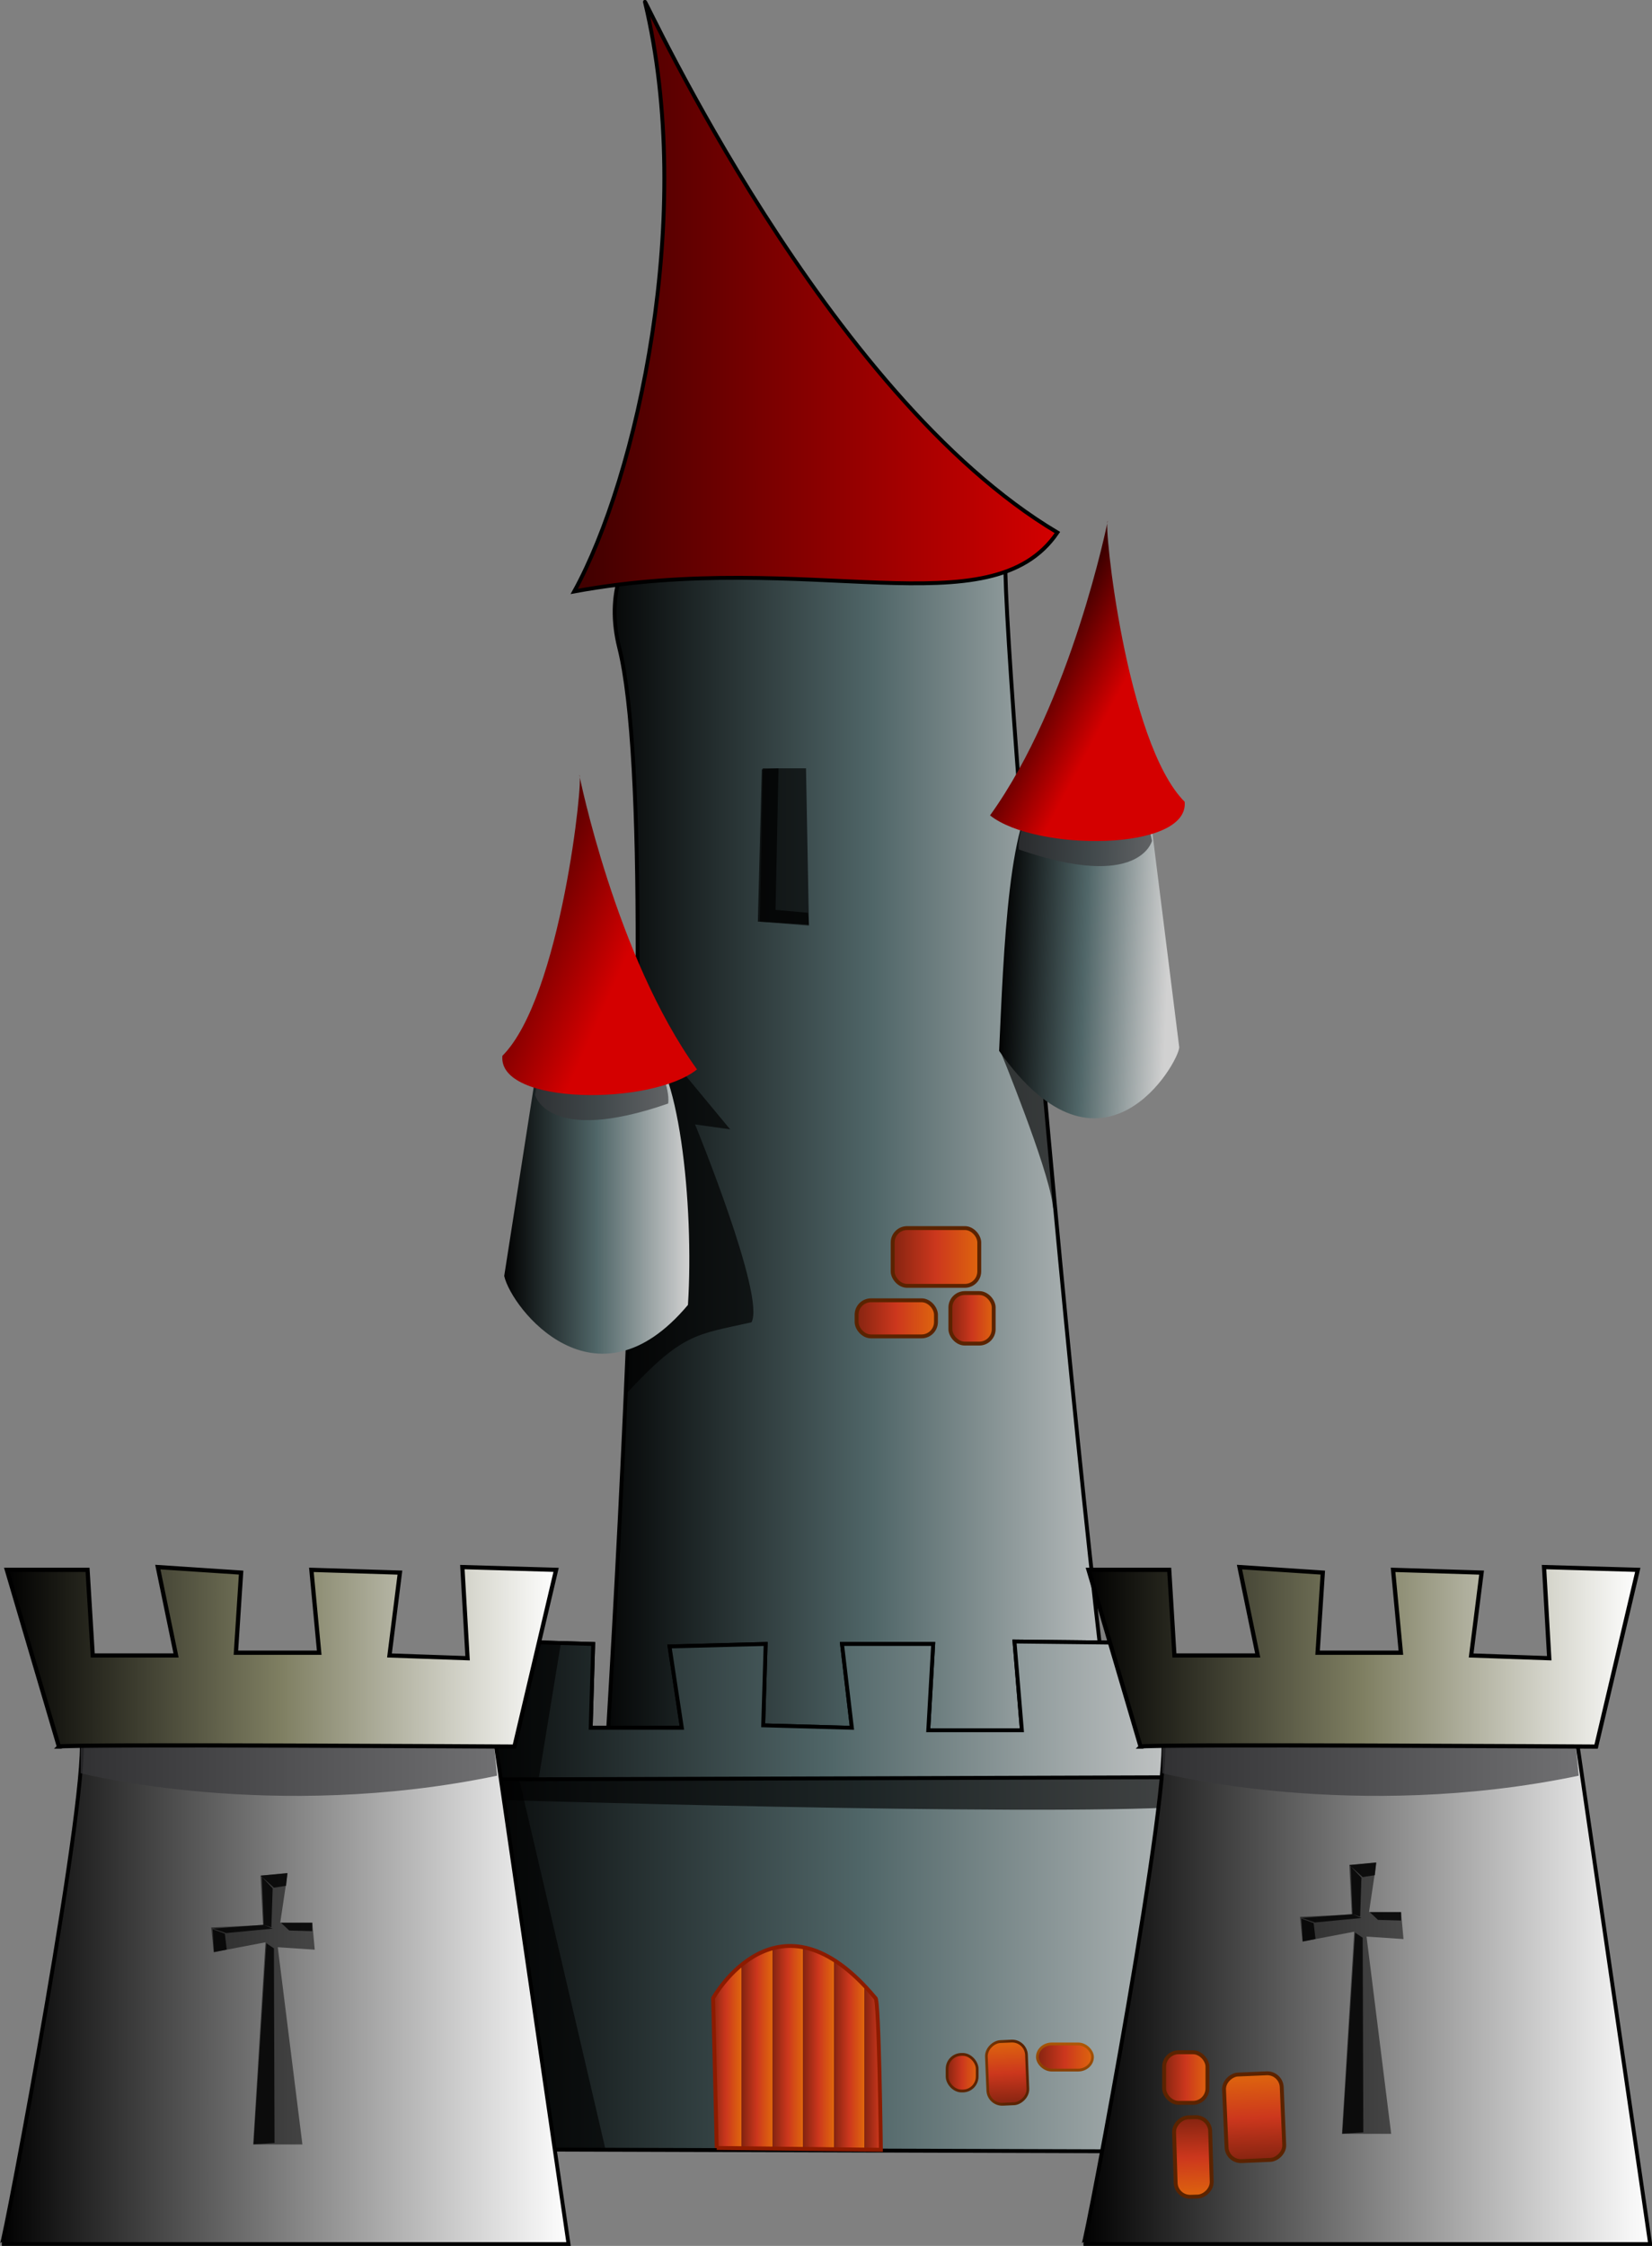 <?xml version="1.0" encoding="UTF-8"?>
<svg version="1.0" viewBox="0 0 568.2 772.04" xmlns="http://www.w3.org/2000/svg" xmlns:xlink="http://www.w3.org/1999/xlink">
<rect x="0" y="0" width="568.2" height="772.04" fill="#808080" stroke="none"/>
<defs>
<linearGradient id="b">
<stop stop-color="#5b2300" offset="0"/>
<stop stop-color="#fa890d" offset="1"/>
</linearGradient>
<linearGradient id="a">
<stop stop-color="#822310" offset="0"/>
<stop stop-color="#cc371d" offset=".5"/>
<stop stop-color="#df670d" offset="1"/>
</linearGradient>
<linearGradient id="c">
<stop offset="0"/>
<stop stop-color="#506668" offset=".5"/>
<stop stop-color="#d1d1d1" offset="1"/>
</linearGradient>
<linearGradient id="d">
<stop stop-color="#3e0000" offset="0"/>
<stop stop-color="#d40000" offset="1"/>
</linearGradient>
<linearGradient id="ag" x1="343.77" x2="528.57" y1="-71.213" y2="-71.213" gradientTransform="matrix(.906 0 0 1.104 -114.63 180.56)" gradientUnits="userSpaceOnUse" xlink:href="#d"/>
<linearGradient id="af" x1="395.09" x2="406.71" y1="475.95" y2="475.95" gradientTransform="matrix(.909 0 0 1.1 -114.63 180.56)" gradientUnits="userSpaceOnUse" xlink:href="#a" spreadMethod="repeat"/>
<linearGradient id="ae" x1="207.76" x2="434.22" y1="604.25" y2="604.25" gradientTransform="matrix(1.282 0 0 .78 -114.63 180.56)" gradientUnits="userSpaceOnUse" xlink:href="#c"/>
<linearGradient id="ad" x1="524.52" x2="847.91" y1="148.27" y2="148.27" gradientTransform="matrix(.605 0 0 1.654 -114.63 180.56)" gradientUnits="userSpaceOnUse" xlink:href="#c"/>
<linearGradient id="ac" x1="217.36" x2="139.63" y1="162.88" y2="168.65" gradientTransform="scale(.739 1.353)" gradientUnits="userSpaceOnUse" xlink:href="#c"/>
<linearGradient id="ab" x1="187.84" x2="165.07" y1="108.54" y2="128.39" gradientTransform="scale(.78 1.282)" gradientUnits="userSpaceOnUse" xlink:href="#d"/>
<linearGradient id="aa" x1="128" x2="210.57" y1="181.74" y2="181.74" gradientTransform="scale(.771 1.297)" gradientUnits="userSpaceOnUse" xlink:href="#c"/>
<linearGradient id="z" x1="136.81" x2="180.59" y1="87.08" y2="119.27" gradientTransform="scale(.78 1.282)" gradientUnits="userSpaceOnUse" xlink:href="#d"/>
<linearGradient id="l" x1="-176.63" x2="-159.29" y1="612.32" y2="612.32" gradientTransform="scale(.931 1.074)" gradientUnits="userSpaceOnUse" xlink:href="#a"/>
<linearGradient id="k" x1="-140.57" x2="-117.83" y1="572.25" y2="490.69" gradientTransform="scale(.931 1.074)" gradientUnits="userSpaceOnUse" xlink:href="#b"/>
<linearGradient id="j" x1="-151.99" x2="-126.39" y1="771.95" y2="771.95" gradientTransform="scale(1.213 .825)" gradientUnits="userSpaceOnUse" xlink:href="#a"/>
<linearGradient id="i" x1="-109.45" x2="-86.716" y1="755.09" y2="673.54" gradientTransform="scale(1.213 .825)" gradientUnits="userSpaceOnUse" xlink:href="#b"/>
<linearGradient id="h" x1="-136.06" x2="-116.31" y1="950.89" y2="950.89" gradientTransform="scale(1.446 .692)" gradientUnits="userSpaceOnUse" xlink:href="#a"/>
<linearGradient id="g" x1="-101.04" x2="-78.3" y1="862.87" y2="781.32" gradientTransform="scale(1.446 .692)" gradientUnits="userSpaceOnUse" xlink:href="#b"/>
<linearGradient id="y" x1="-191.3" x2="-173.96" y1="715.15" y2="715.15" gradientTransform="scale(.931 1.074)" gradientUnits="userSpaceOnUse" xlink:href="#a"/>
<linearGradient id="x" x1="-231.31" x2="-208.57" y1="650.5" y2="568.94" gradientTransform="scale(.931 1.074)" gradientUnits="userSpaceOnUse" xlink:href="#b"/>
<linearGradient id="w" x1="-651.73" x2="-626.13" y1="-218.35" y2="-218.35" gradientTransform="scale(1.213 .825)" gradientUnits="userSpaceOnUse" xlink:href="#a"/>
<linearGradient id="v" x1="-719.11" x2="-696.37" y1="-257.37" y2="-338.92" gradientTransform="scale(1.213 .825)" gradientUnits="userSpaceOnUse" xlink:href="#b"/>
<linearGradient id="u" x1="536.56" x2="556.31" y1="277.04" y2="277.04" gradientTransform="scale(1.446 .692)" gradientUnits="userSpaceOnUse" xlink:href="#a"/>
<linearGradient id="t" x1="480.88" x2="503.62" y1="234.7" y2="153.15" gradientTransform="scale(1.446 .692)" gradientUnits="userSpaceOnUse" xlink:href="#b"/>
<linearGradient id="s" x1="-168.63" x2="-151.3" y1="662" y2="662" gradientTransform="scale(.931 1.074)" gradientUnits="userSpaceOnUse" xlink:href="#a"/>
<linearGradient id="r" x1="-169.63" x2="-146.89" y1="630.35" y2="548.79" gradientTransform="scale(.931 1.074)" gradientUnits="userSpaceOnUse" xlink:href="#b"/>
<linearGradient id="q" x1="-594.15" x2="-568.56" y1="-190.59" y2="-190.59" gradientTransform="scale(1.213 .825)" gradientUnits="userSpaceOnUse" xlink:href="#a"/>
<linearGradient id="p" x1="-613.04" x2="-590.3" y1="-197.81" y2="-279.36" gradientTransform="scale(1.213 .825)" gradientUnits="userSpaceOnUse" xlink:href="#b"/>
<linearGradient id="o" x1="-77.689" x2="-57.939" y1="1017.3" y2="1017.3" gradientTransform="scale(1.446 .692)" gradientUnits="userSpaceOnUse" xlink:href="#a"/>
<linearGradient id="n" x1="-76.187" x2="-53.448" y1="1049.2" y2="967.64" gradientTransform="scale(1.446 .692)" gradientUnits="userSpaceOnUse" xlink:href="#b"/>
<linearGradient id="f" x1="277.68" x2="463.84" y1="521.76" y2="521.76" gradientTransform="scale(1.054 .949)" gradientUnits="userSpaceOnUse">
<stop offset="0"/>
<stop stop-color="#fff" offset="1"/>
</linearGradient>
<linearGradient id="e" x1="169.42" x2="278.97" y1="661.75" y2="661.75" gradientTransform="scale(1.737 .576)" gradientUnits="userSpaceOnUse">
<stop offset="0"/>
<stop stop-color="#7f7f62" offset=".5"/>
<stop stop-color="#fff" offset="1"/>
</linearGradient>
<linearGradient id="m" x1="113.48" x2="227.78" y1="956.13" y2="956.13" gradientTransform="scale(2.347 .426)" gradientUnits="userSpaceOnUse" xlink:href="#c"/>
</defs>
<path d="m203.08 688.11s28.54-390.93 9.92-465.39c-18.61-74.47 131.56-84.4 132.8-26.07s37.23 465.39 50.88 485.25-193.6 6.21-193.6 6.21z" fill="url(#ad)" fill-rule="evenodd" stroke="#000" stroke-width="1pt"/>
<path d="m165.03 738.85 276.27 0.85-27.11-159.32-26.7-15.68-38.56-0.42 2.54 30.5h-32.2l1.7-29.66h-31.36l3.39 28.82-30.51-0.85 0.85-27.97-33.05 0.85 4.23 27.97h-31.35l0.85-28.82-28.82-0.84s-23.73 31.35-22.88 47.45c0.85 16.11 12.71 127.12 12.71 127.12z" fill="url(#ae)" fill-rule="evenodd" stroke="#000" stroke-width="1pt"/>
<g transform="translate(-114.63 180.56)" fill-rule="evenodd">
<path d="m275.42 421.85 3.39 16.1s191.53 5.94 243.23 2.55c22.03-9.33-9.33-19.5-9.33-19.5l-237.29 0.85z" fill-opacity=".629"/>
<path d="m533.9 430.33-5.08-30.51-26.7-15.68-38.56-0.42 2.54 30.5h-32.2l1.69-29.66h-31.35l3.39 28.82-30.51-0.85 0.85-27.97-33.05 0.85 4.23 27.97h-31.35l0.85-28.82-28.82-0.84s-23.73 31.35-22.88 47.45l266.95-0.84z" fill="url(#m)" stroke="#000" stroke-width="1pt"/>
</g>
<g transform="translate(79.439 188.55)" fill-rule="evenodd">
<path d="m293.22 582.87c0.85 0 31.36-161.87 27.12-175.43l142.37 0.85 25.43 174.58h-194.92z" fill="url(#f)" stroke="#000" stroke-width="1pt"/>
<path d="m320.34 403.21v17.79s66.1 16.95 143.22 0.85c0-0.85-2.54-25.42-2.54-23.73l-97.46-2.54-43.22 7.63z" fill="#39393c" fill-opacity=".661"/>
<path d="m312.86 411.85c-4.48-15.19-17.91-60.76-17.91-60.76h27.76l1.79 29.43h28.65l-6.27-30.38 28.65 1.9-1.79 27.53h28.65l-2.69-28.48 30.45 0.95-3.59 28.48 26.86 0.95-1.79-31.33 32.24 0.95-14.33 60.76s-155.79-0.95-156.68 0z" fill="url(#e)" stroke="#000" stroke-width="1.088pt"/>
</g>
<path d="m180.29 564.28h12.71l-7.63 46.61-6.78 0.84 29.66 127.12h-45.76l-11.86-154.24 29.66-20.33z" fill-opacity=".602" fill-rule="evenodd"/>
<g transform="translate(-292.6 188.55)" fill-rule="evenodd">
<path d="m293.22 582.87c0.85 0 31.36-161.87 27.12-175.43l142.37 0.85 25.43 174.58h-194.92z" fill="url(#f)" stroke="#000" stroke-width="1pt"/>
<path d="m320.34 403.21v17.79s66.1 16.95 143.22 0.85c0-0.85-2.54-25.42-2.54-23.73l-97.46-2.54-43.22 7.63z" fill="#39393c" fill-opacity=".661"/>
<path d="m312.86 411.85c-4.48-15.19-17.91-60.76-17.91-60.76h27.76l1.79 29.43h28.65l-6.27-30.38 28.65 1.9-1.79 27.53h28.65l-2.69-28.48 30.45 0.95-3.59 28.48 26.86 0.95-1.79-31.33 32.24 0.95-14.33 60.76s-155.79-0.95-156.68 0z" fill="url(#e)" stroke="#000" stroke-width="1.088pt"/>
</g>
<g transform="translate(-114.63 180.56)" fill-rule="evenodd">
<path d="m204.24 464.22 0.85 16.95-17.8 0.85 0.85 8.48 17.79-3.39-4.23 69.49h16.94l-8.47-67.8 12.71 0.85-0.85-9.32h-11.01l2.54-16.95-9.32 0.84z" fill-opacity=".507"/>
<path d="m213.47 463.31-9.22 0.88 4.59 4.15 4.19-0.65 0.44-4.38zm-8.78 1.31 0.65 16.47 2.63 0.88 0.44-13.41-3.72-3.94zm0.65 16.47-17.34 1.32 4.41 1.53 16-1.53-3.07-1.32zm5.94-0.68 2.84 2.65 7.91 0.22v-2.87h-10.75zm-23.5 2.21 0.44 7.88 4.4-0.88-0.65-5.46-4.19-1.54zm18.44 4.82-4.38 69.12 7.22-0.47-0.22-66.9-2.62-1.75z" fill-opacity=".796"/>
</g>
<path d="m246.51 738.37-1.24-51.51s22.34-40.33 55.85 0c1.24 0 1.86 52.13 1.86 52.13l-56.47-0.62z" fill="url(#af)" fill-rule="evenodd" stroke="#8c1b00" stroke-width="1pt"/>
<g transform="translate(259.85 176.91)" fill-rule="evenodd">
<path d="m204.24 464.22 0.85 16.95-17.8 0.85 0.85 8.48 17.79-3.39-4.23 69.49h16.94l-8.47-67.8 12.71 0.85-0.85-9.32h-11.01l2.54-16.95-9.32 0.84z" fill-opacity=".507"/>
<path d="m213.47 463.31-9.22 0.88 4.59 4.15 4.19-0.65 0.44-4.38zm-8.78 1.31 0.65 16.47 2.63 0.88 0.44-13.41-3.72-3.94zm0.65 16.47-17.34 1.32 4.41 1.53 16-1.53-3.07-1.32zm5.94-0.68 2.84 2.65 7.91 0.22v-2.87h-10.75zm-23.5 2.21 0.44 7.88 4.4-0.88-0.65-5.46-4.19-1.54zm18.44 4.82-4.38 69.12 7.22-0.47-0.22-66.9-2.62-1.75z" fill-opacity=".796"/>
</g>
<g transform="translate(490.7 -204.53)" fill-rule="evenodd" stroke-width="1pt">
<rect x="-163.82" y="649.02" width="14.892" height="17.375" rx="4.964" ry="4.964" fill="url(#l)" stroke="url(#k)"/>
<rect x="-183.67" y="626.69" width="29.785" height="19.857" rx="4.964" ry="4.964" fill="url(#j)" stroke="url(#i)"/>
<rect x="-196.08" y="651.51" width="27.303" height="12.41" rx="4.964" ry="4.964" fill="url(#h)" stroke="url(#g)"/>
</g>
<g transform="matrix(.695 0 0 .724 434.42 197.68)" fill-rule="evenodd" stroke-width="1pt">
<rect x="-156.37" y="702.39" width="14.892" height="17.375" rx="7.143" ry="6.859" fill="url(#s)" stroke="url(#r)"/>
<rect transform="rotate(267.53)" x="-719.84" y="-167.1" width="29.785" height="19.857" rx="6.86" ry="7.143" fill="url(#q)" stroke="url(#p)"/>
<rect x="-111.69" y="697.42" width="27.303" height="12.41" rx="7.143" ry="6.859" fill="url(#o)" stroke="url(#n)"/>
</g>
<g transform="translate(577.87 -53.997)" fill-rule="evenodd" stroke-width="1pt">
<rect x="-177.47" y="759.48" width="14.892" height="17.375" rx="4.964" ry="4.964" fill="url(#y)" stroke="url(#x)"/>
<rect transform="rotate(267.53)" x="-789.65" y="-190" width="29.785" height="19.857" rx="4.964" ry="4.964" fill="url(#w)" stroke="url(#v)"/>
<rect transform="rotate(88.262)" x="776.36" y="185.42" width="27.303" height="12.41" rx="4.964" ry="4.964" fill="url(#u)" stroke="url(#t)"/>
</g>
<g transform="translate(329.66 95.558)" fill-rule="evenodd" stroke-width="1pt">
<rect x="-163.82" y="649.02" width="14.892" height="17.375" rx="4.964" ry="4.964" fill="url(#l)" stroke="url(#k)"/>
<rect x="-183.67" y="626.69" width="29.785" height="19.857" rx="4.964" ry="4.964" fill="url(#j)" stroke="url(#i)"/>
<rect x="-196.08" y="651.51" width="27.303" height="12.41" rx="4.964" ry="4.964" fill="url(#h)" stroke="url(#g)"/>
</g>
<path d="m235.34 369.16 15.78 19.05-12.05-1.68s24.35 59.34 19.39 68.02c-19.15 4.3-23.71 3.54-43.54 25.06 1.46-16.31 5.53-53.36 5.53-53.36l-12.41-79.43 27.3 22.34z" fill-opacity=".652" fill-rule="evenodd"/>
<g transform="translate(74.716 176.14)" fill-rule="evenodd">
<path d="m110.53 186.81-11.823 75.67c2.483 11.17 31.383 47.9 63.193 9.95 2.17-33.93-3.11-85.62-15.57-90.29l-35.8 4.67z" fill="url(#aa)"/>
<path d="m111.02 194.31-1.27 3.81-0.43 2.12s4.24 17.37 45.77 2.97c0.42-2.97-0.85-6.78-0.85-6.78l-21.19-10.6-22.03 8.48z" fill="#39393c" fill-opacity=".661"/>
<path d="m124.54 90.291c1.56 0-6.23 76.279-26.465 96.519-1.557 17.12 51.375 17.12 66.945 4.67-28.03-38.92-40.48-101.19-40.48-101.19z" fill="url(#z)"/>
</g>
<path d="m344.1 361.4s16.21 39.53 17.9 52.36c1.69 12.84-3.37-48.64-3.37-48.64l-14.53-3.72z" fill-opacity=".652" fill-rule="evenodd"/>
<g transform="translate(-19.378 77.795)" fill-rule="evenodd">
<path transform="matrix(-1 0 0 1 524.92 11.017)" d="m110.53 186.81-10.582 84.36c0 4.96 26.422 51.62 61.952 1.26-1.55-32.69-3.11-85.62-15.57-90.29l-35.8 4.67z" fill="url(#ac)"/>
<path transform="matrix(-1 0 0 1 524.92 11.017)" d="m111.02 194.31-1.27 3.81-0.43 2.12s4.24 17.37 45.77 2.97c0.42-2.97-0.85-6.78-0.85-6.78l-21.19-10.6-22.03 8.48z" fill="#39393c" fill-opacity=".661"/>
<path transform="matrix(-1 0 0 1 524.92 11.017)" d="m124.54 90.291c1.56 0-6.23 76.279-26.465 96.519-1.557 17.12 51.375 17.12 66.945 4.67-28.03-38.92-40.48-101.19-40.48-101.19z" fill="url(#ab)"/>
</g>
<path d="m262.35 264.12h14.87l1.01 54.05-16.89-1.36 1.01-52.69z" fill-opacity=".652" fill-rule="evenodd"/>
<path d="m267.76 264.12-1.02 48.64 11.15 1.01 0.34 4.06-17.57-1.02 1.36-52.35 5.74-0.34z" fill-opacity=".706" fill-rule="evenodd"/>
<path d="m197.5 203.31c21.61-39.18 41.88-129.71 24.32-202.68 0-1.346 62.15 135.12 141.87 182.42-22.97 33.78-85.12 5.4-166.19 20.26z" fill="url(#ag)" fill-rule="evenodd" stroke="#000" stroke-width="1pt"/>
</svg>
